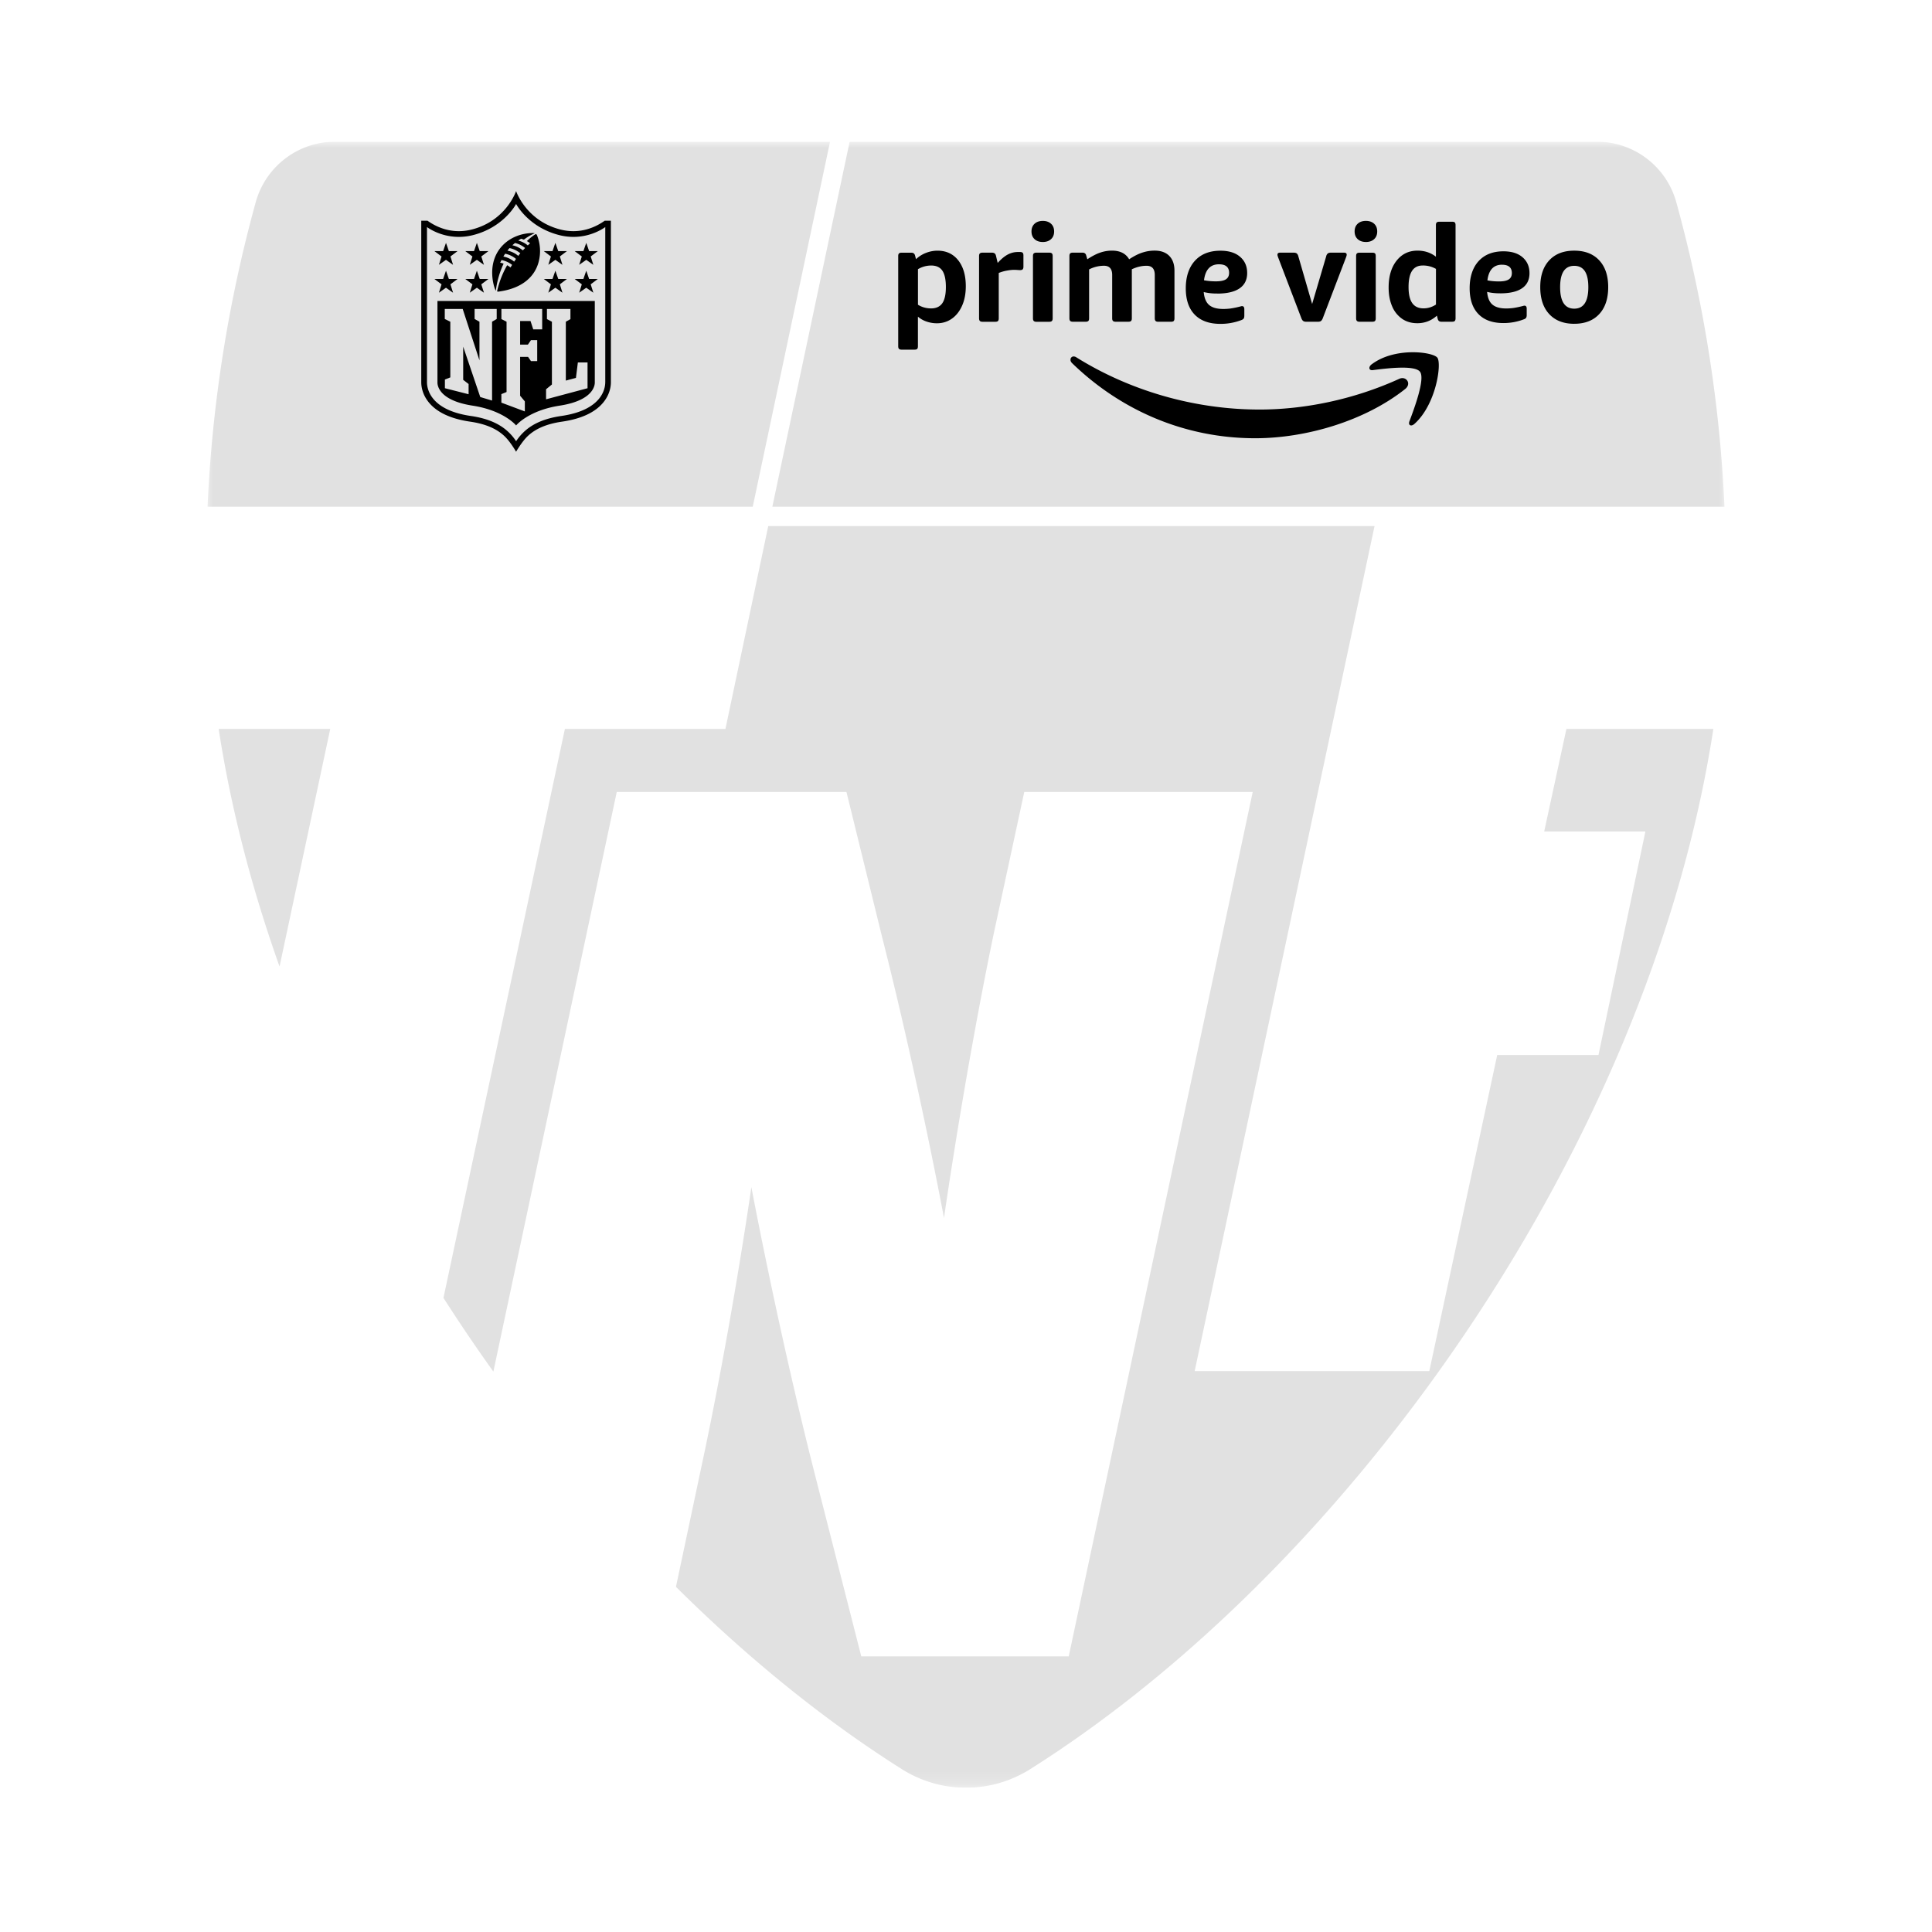 <svg xmlns="http://www.w3.org/2000/svg" width="150" height="150" fill="none"><g clip-path="url(#a)"><mask id="b" width="118" height="128" x="16" y="11" maskUnits="userSpaceOnUse" style="mask-type:luminance"><path fill="#fff" d="M134 11H16v127.803h118V11z"/></mask><g mask="url(#b)"><path fill="#E1E1E1" d="M58.443 39.34H16.114a106.745 106.745 0 0 1 3.737-23.627A6.401 6.401 0 0 1 26.017 11h38.428l-6.002 28.34zm61.445 25.215h7.861l-3.643 17.353h-7.862l-5.273 24.545H92.754l13.966-65.61H59.647l-3.325 15.754H43.858l-9.131 42.777-.298 1.394a135.32 135.32 0 0 0 3.876 5.723l.66-3.105 8.92-41.9h17.833l2.78 11.313c2.78 10.93 4.794 21.765 4.794 21.765s1.535-10.834 3.836-21.957l2.396-11.12h17.737L82.976 128.6H66.869l-3.74-14.669c-2.78-11.026-4.793-21.765-4.793-21.765S56.8 103 54.405 114.121l-1.924 9.081c5.583 5.542 11.505 10.345 17.541 14.156a9.323 9.323 0 0 0 9.96 0c25.013-15.796 48.094-48.573 53.042-80.763h-11.408l-1.725 7.959-.003.001zM25.64 56.597h-8.662c.948 6.168 2.56 12.356 4.726 18.443l1.256-5.886 2.68-12.557zM133.887 39.34a106.803 106.803 0 0 0-3.737-23.627A6.402 6.402 0 0 0 123.984 11H65.967l-6.002 28.34h73.922z"/><path fill="#000" fill-rule="evenodd" d="M83.114 27.886v.086c.01.073.05.152.123.223 3.754 3.642 8.713 5.83 14.22 5.83 3.929 0 8.493-1.328 11.641-3.823.521-.415.075-1.033-.456-.792-3.53 1.609-7.364 2.387-10.853 2.387-5.171 0-10.18-1.526-14.227-4.057a.391.391 0 0 0-.202-.065.241.241 0 0 0-.244.209" clip-rule="evenodd"/><path fill="#000" fill-rule="evenodd" d="M106.502 28.28c-.113.085-.172.182-.182.265v.052c.014.095.102.159.26.14 1.012-.13 3.271-.42 3.674.133.403.552-.446 2.829-.827 3.843-.114.306.132.43.391.197 1.691-1.512 2.127-4.682 1.779-5.138-.164-.22-.94-.424-1.9-.424-1.026 0-2.263.233-3.194.934m-5.091-3.302a.484.484 0 0 1-.172-.027.26.26 0 0 1-.114-.084.618.618 0 0 1-.088-.163l-1.784-4.67a4.016 4.016 0 0 1-.052-.147.372.372 0 0 1-.02-.116c0-.105.069-.157.209-.157h1.043c.111 0 .192.02.246.062a.405.405 0 0 1 .119.21l1.075 3.714 1.095-3.714a.38.38 0 0 1 .121-.21c.052-.041.133-.062.245-.062h1.013c.138 0 .209.052.209.157a.37.37 0 0 1-.021.116 4.036 4.036 0 0 1-.052.147l-1.783 4.67a.617.617 0 0 1-.089.163.279.279 0 0 1-.109.084.475.475 0 0 1-.178.026h-.913zm4.138 0c-.09 0-.157-.021-.199-.063-.041-.042-.062-.109-.062-.199v-4.837c0-.099.021-.166.062-.204.042-.038.107-.058.199-.058h1.002c.097 0 .164.02.204.058.038.038.057.107.057.204v4.837c0 .092-.019.157-.057.2-.038.04-.106.061-.204.061h-1.002zm.5-6.193c-.265 0-.476-.072-.637-.22-.159-.146-.24-.345-.24-.598s.079-.452.24-.599c.16-.147.372-.22.637-.22s.476.075.637.22c.159.147.24.346.24.599s-.079.451-.24.599c-.159.147-.372.22-.637.22zm3.974 6.306c-.451 0-.844-.117-1.178-.35a2.211 2.211 0 0 1-.767-.976c-.178-.417-.266-.898-.266-1.443 0-.867.206-1.563.616-2.083.41-.521.953-.782 1.626-.782.55 0 1.026.157 1.429.472v-2.455c0-.099.021-.166.063-.204.041-.038.107-.057.199-.057h1.001c.097 0 .165.019.204.057.038.038.058.107.058.204v7.24c0 .092-.02.158-.058.2-.038.04-.105.062-.204.062h-.834a.307.307 0 0 1-.192-.052.31.31 0 0 1-.098-.178l-.063-.241c-.43.393-.941.588-1.532.588m.5-1.154c.333 0 .654-.098.96-.294v-2.77a2.013 2.013 0 0 0-1.033-.263c-.369 0-.644.139-.824.415-.181.277-.271.694-.271 1.255 0 .56.095.976.287 1.249.192.273.484.408.881.408zm11.695 1.198c-.827 0-1.474-.251-1.939-.751-.466-.5-.699-1.198-.699-2.094 0-.896.233-1.583.699-2.083.465-.5 1.112-.75 1.939-.75s1.474.25 1.939.75c.466.5.699 1.194.699 2.083 0 .89-.233 1.594-.699 2.094-.465.5-1.112.75-1.939.75zm0-1.175c.73 0 1.095-.556 1.095-1.668 0-1.113-.365-1.657-1.095-1.657s-1.095.551-1.095 1.657c0 1.105.365 1.668 1.095 1.668zm-5.753-1.19c-.387 0-.724-.037-1.01-.113.04.46.178.789.414.988.235.199.59.3 1.067.3.19 0 .375-.013.557-.037a7.174 7.174 0 0 0 .812-.175.303.303 0 0 1 .05-.005c.116 0 .173.08.173.237v.474a.45.45 0 0 1-.045.232.367.367 0 0 1-.178.117 4.364 4.364 0 0 1-1.583.29c-.845 0-1.492-.232-1.945-.701-.453-.467-.678-1.135-.678-2.007 0-.872.231-1.592.693-2.099.464-.508 1.106-.763 1.93-.763.633 0 1.128.154 1.486.464.356.31.536.721.536 1.235 0 .514-.192.905-.576 1.168-.384.265-.952.396-1.701.396m.144-2.223c-.654 0-1.031.405-1.133 1.215.271.055.574.083.908.083.334 0 .598-.054.754-.16.158-.105.235-.268.235-.488 0-.432-.256-.648-.766-.648m-44.318.062a1.99 1.99 0 0 0-1.026.284v2.76c.308.19.65.285 1.026.285.375 0 .678-.134.863-.4.185-.267.279-.685.279-1.26 0-.574-.092-1.003-.274-1.27-.181-.266-.47-.4-.87-.4m-2.557-.734c0-.097.02-.166.064-.205.042-.038.107-.057.199-.057h.754c.161 0 .258.076.293.23l.072.274a2.31 2.31 0 0 1 .76-.483c.296-.117.599-.178.906-.178.677 0 1.213.249 1.608.744.394.498.591 1.17.591 2.017 0 .58-.098 1.088-.292 1.52-.195.435-.462.77-.796 1.003-.335.235-.72.353-1.152.353a2.42 2.42 0 0 1-.817-.137 1.988 1.988 0 0 1-.66-.377v2.3c0 .098-.02.165-.058.205-.038.038-.107.057-.204.057H70c-.092 0-.157-.019-.199-.057-.041-.038-.064-.107-.064-.206v-7.003zm7.722.534c.278-.308.543-.526.79-.656.248-.13.51-.194.791-.194h.147c.099 0 .168.02.21.057.04.039.062.108.062.205v.882c0 .092-.02.157-.057.2-.038.042-.106.063-.205.063a2.59 2.59 0 0 1-.188-.01 3.37 3.37 0 0 0-.293-.01c-.16 0-.356.022-.586.067a3.02 3.02 0 0 0-.587.173v3.527c0 .092-.019.158-.057.201-.04.042-.107.062-.204.062h-1.005c-.092 0-.157-.02-.199-.062-.041-.043-.064-.109-.064-.2v-4.84c0-.098.02-.166.064-.206.042-.038.107-.057.199-.057h.754c.161 0 .258.078.294.23l.135.568h-.001zm2.74-.535c0-.098.02-.165.062-.203.043-.038.11-.06.2-.06h1.004c.099 0 .166.02.204.06.039.038.06.105.06.204v4.839c0 .091-.02.159-.06.2-.038.042-.105.063-.204.063H80.46c-.091 0-.157-.021-.199-.063-.041-.041-.062-.109-.062-.2v-4.84zm.765-1.091c-.267 0-.48-.073-.639-.22-.16-.147-.24-.348-.24-.598 0-.251.08-.452.24-.599.161-.147.374-.22.639-.22.264 0 .479.073.638.22.16.147.24.346.24.599 0 .252-.08.451-.24.598-.16.147-.374.22-.638.22zm3.455 1.342c.37-.245.704-.418 1-.518a2.77 2.77 0 0 1 .916-.154c.629 0 1.072.224 1.331.672.356-.236.692-.41 1.005-.513.315-.106.639-.16.974-.16.49 0 .867.137 1.137.41.268.274.403.655.403 1.146v3.706c0 .091-.019.157-.057.199-.038.041-.107.062-.204.062h-1.005c-.092 0-.158-.02-.2-.062-.04-.042-.063-.108-.063-.2v-3.37c0-.475-.213-.714-.639-.714-.377 0-.758.09-1.142.272v3.811c0 .092-.019.157-.057.199-.038.041-.107.062-.204.062H86.61c-.09 0-.157-.02-.2-.062-.04-.042-.061-.107-.061-.199v-3.37c0-.476-.213-.715-.639-.715a2.53 2.53 0 0 0-1.152.284v3.801c0 .092-.019.157-.057.199-.04.041-.107.062-.204.062H83.29c-.09 0-.158-.02-.2-.062-.04-.042-.061-.107-.061-.199v-4.84c0-.1.02-.167.062-.205.041-.038.109-.057.199-.057h.754c.161 0 .258.078.292.23l.084.284v.002zm10.223.389c-.671 0-1.059.414-1.163 1.24.279.056.59.084.933.084.342 0 .614-.053.775-.162.16-.108.24-.275.24-.499 0-.44-.263-.662-.785-.662zm-.147 2.269a4.18 4.18 0 0 1-1.038-.114c.041.468.183.804.424 1.008.24.203.605.305 1.095.305a4.4 4.4 0 0 0 .57-.037 7.258 7.258 0 0 0 .833-.178.32.32 0 0 1 .052-.005c.12 0 .178.081.178.242v.483c0 .11-.015.19-.047.237a.405.405 0 0 1-.183.121 4.503 4.503 0 0 1-1.625.294c-.866 0-1.53-.237-1.994-.714-.464-.476-.696-1.158-.696-2.047 0-.89.237-1.623.713-2.142.474-.519 1.135-.777 1.98-.777.65 0 1.157.158 1.523.473.367.315.55.735.55 1.26 0 .523-.197.921-.591 1.191-.395.27-.976.405-1.744.405" clip-rule="evenodd"/><path fill="#000" d="M46.946 17.138c-.633.453-1.844 1.073-3.403.689-2.7-.666-3.474-2.992-3.474-2.992s-.773 2.327-3.472 2.992c-1.559.384-2.77-.236-3.403-.689h-.488v12.543c0 .317.078.942.592 1.568.635.772 1.712 1.272 3.202 1.488 1.187.171 2.064.545 2.682 1.14.455.438.886 1.195.886 1.195s.448-.773.885-1.195c.618-.595 1.497-.969 2.682-1.14 1.49-.215 2.568-.716 3.202-1.488.514-.625.592-1.25.592-1.567V17.137h-.488.005zm.045 12.542c0 .41-.17 2.148-3.415 2.617-1.282.186-2.239.597-2.925 1.26a4.02 4.02 0 0 0-.58.7 3.929 3.929 0 0 0-.58-.7c-.686-.661-1.643-1.073-2.925-1.26-3.244-.468-3.415-2.207-3.415-2.617V17.628s1.475 1.149 3.555.63c2.424-.606 3.365-2.423 3.365-2.423s.941 1.815 3.367 2.423c2.08.519 3.555-.63 3.555-.63V29.68h-.002z"/><path fill="#000" d="M46.18 23.366H33.964v6.312c0 .066-.083 1.382 2.72 1.815 2.446.377 3.387 1.538 3.387 1.538s.941-1.161 3.39-1.538c2.802-.433 2.719-1.75 2.719-1.815v-6.312zm-7.618 1.4-.358.211V31.1l-.917-.275-1.325-3.912v2.578l.42.324v.794l-1.84-.468v-.676l.42-.164v-4.322l-.43-.213v-.778h1.392l1.301 3.99v-3l-.377-.212v-.778h1.716v.778h-.002zm3.533.806H41.4l-.211-.65h-.807v1.832h.604l.239-.348h.484v1.63h-.484l-.228-.33h-.615v3.019l.367.439v.779l-1.823-.682V30.6l.403-.164v-5.459l-.4-.202v-.787h3.166v1.584zm3.52 4.57-3.219.86v-.78l.454-.371v-4.872l-.386-.203v-.787h1.825v.787l-.358.203v4.57l.784-.212.15-1.197h.751v2.002h-.002zm-11.537-7.417.548-.386.549.386-.203-.65.553-.416h-.675l-.224-.64-.223.64h-.675l.553.416-.203.65zm2.396 0 .55-.386.549.386-.204-.65.553-.416h-.676l-.222-.64-.223.64h-.676l.553.416-.204.65zm-2.396-2.165.548-.385.549.386-.203-.65.553-.415h-.675l-.224-.64-.223.64h-.675l.553.416-.203.649zm2.396 0 .55-.385.549.386-.204-.65.553-.415h-.676l-.222-.64-.223.64h-.676l.553.416-.204.649zm8.493 2.165.55-.386.549.386-.204-.65.553-.416h-.676l-.222-.64-.223.64h-.676l.553.416-.204.65zm-2.396 0 .549-.386.548.386-.202-.65.551-.416h-.674l-.224-.64-.223.64h-.674l.551.416-.202.65zm2.396-2.165.55-.385.549.386-.204-.65.553-.415h-.676l-.222-.64-.223.64h-.676l.553.416-.204.649zm-2.396 0 .549-.385.548.386-.202-.65.551-.415h-.674l-.224-.64-.223.64h-.674l.551.416-.202.649zm-4.073 2.014c.04-.377.182-1.21.602-2.105-.145-.052-.266-.075-.266-.075.043-.09.102-.204.102-.204.311.06.587.189.824.377a5.17 5.17 0 0 0-.123.201 1.918 1.918 0 0 0-.262-.175 7.271 7.271 0 0 0-.78 2.016c.005.026.057.038.097.033 1.943-.251 2.853-1.242 3.13-2.317a3.313 3.313 0 0 0-.121-2.041c-.018-.042-.05-.113-.108-.108 0 0-.285.15-.685.542.09.05.192.123.25.17-.061.053-.122.11-.18.166a1.848 1.848 0 0 0-.741-.374c.07-.05.144-.099.216-.147.113.03.222.072.222.072.451-.344.84-.49.84-.49s-.044-.023-.166-.022c-1.773.023-3.406 1.346-3.098 3.613.033.24.126.676.245.868m1.492-3.707c.367.088.612.252.78.39-.06.061-.117.122-.173.182a1.895 1.895 0 0 0-.815-.396c.071-.067.144-.124.208-.178m-.428.398c.246.043.563.175.838.401-.057.068-.11.137-.16.201a1.883 1.883 0 0 0-.842-.408 3.64 3.64 0 0 1 .163-.194m-.338.436c.353.07.642.235.841.405-.052.074-.1.143-.143.21a1.846 1.846 0 0 0-.838-.395s.088-.146.139-.22"/></g></g><defs><clipPath id="a"><path fill="#fff" d="M16 11h118v127.803H16z"/></clipPath></defs></svg>
